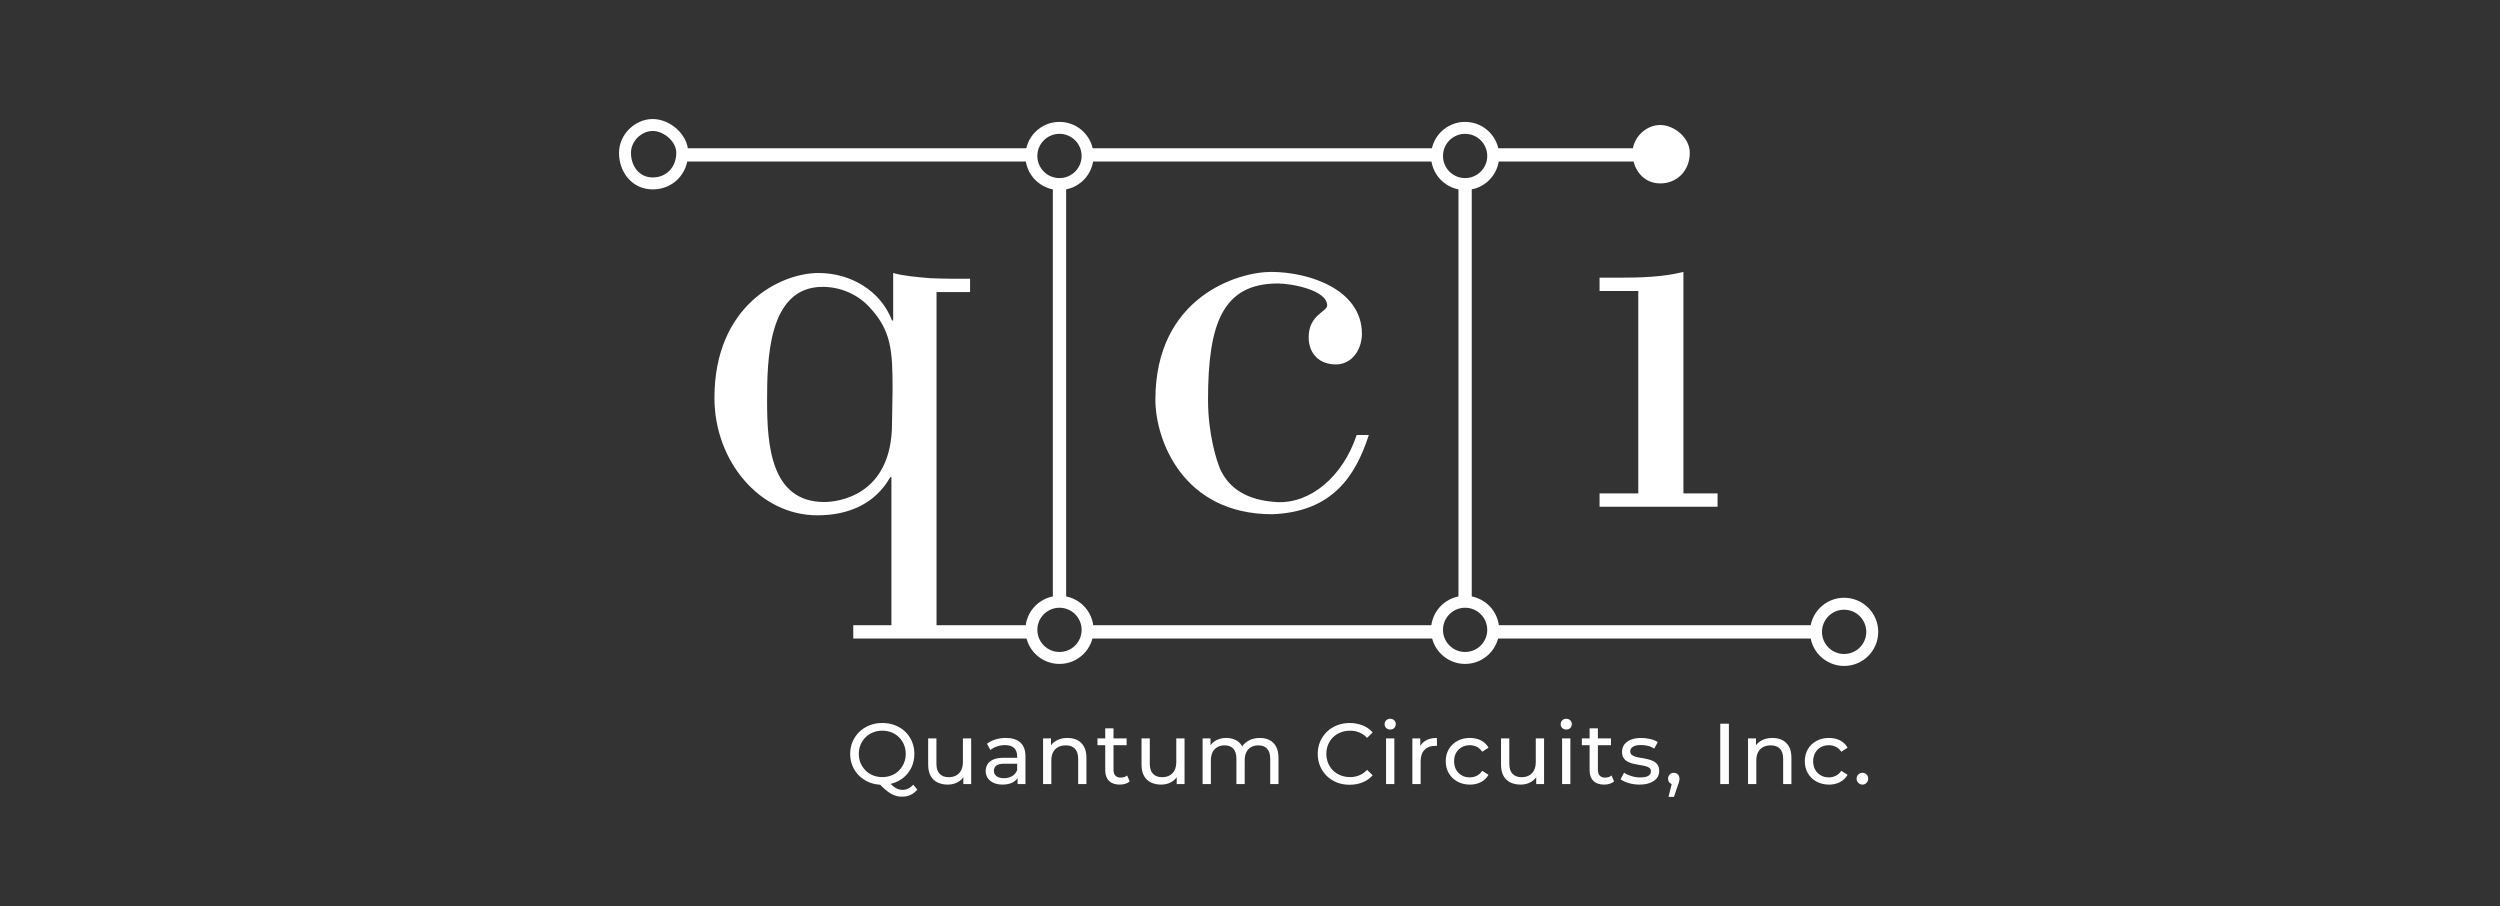 <svg width="160" height="58" viewBox="0 0 160 58" fill="none" xmlns="http://www.w3.org/2000/svg">
<rect x="0" y="0" width="160" height="58" fill="#333333" stroke="none"/>
<path d="M56.471 50.226C56.176 50.226 55.903 50.176 55.651 50.076C55.399 49.977 55.181 49.838 54.997 49.659C54.812 49.481 54.669 49.272 54.566 49.032C54.463 48.793 54.411 48.532 54.411 48.249C54.411 47.966 54.463 47.704 54.566 47.465C54.669 47.226 54.812 47.018 54.997 46.839C55.181 46.66 55.398 46.521 55.648 46.421C55.898 46.322 56.172 46.272 56.471 46.272C56.769 46.272 57.038 46.321 57.288 46.418C57.538 46.516 57.756 46.654 57.939 46.832C58.123 47.011 58.266 47.22 58.367 47.461C58.468 47.703 58.519 47.965 58.519 48.248C58.519 48.531 58.468 48.798 58.367 49.038C58.266 49.277 58.123 49.486 57.939 49.665C57.755 49.843 57.538 49.981 57.288 50.079C57.038 50.176 56.765 50.225 56.471 50.225V50.226ZM56.465 49.734C56.683 49.734 56.883 49.697 57.065 49.624C57.247 49.551 57.405 49.446 57.539 49.309C57.673 49.173 57.779 49.015 57.854 48.835C57.929 48.654 57.967 48.459 57.967 48.25C57.967 48.04 57.929 47.84 57.854 47.659C57.778 47.478 57.673 47.321 57.539 47.187C57.404 47.053 57.247 46.949 57.065 46.874C56.883 46.801 56.683 46.764 56.465 46.764C56.248 46.764 56.054 46.801 55.872 46.874C55.69 46.948 55.531 47.052 55.395 47.187C55.259 47.321 55.153 47.478 55.077 47.659C55.002 47.84 54.964 48.036 54.964 48.25C54.964 48.463 55.002 48.654 55.077 48.835C55.153 49.016 55.259 49.173 55.395 49.309C55.531 49.446 55.69 49.551 55.872 49.624C56.054 49.697 56.252 49.734 56.465 49.734ZM57.735 50.987C57.606 50.987 57.483 50.972 57.365 50.94C57.248 50.909 57.13 50.859 57.012 50.791C56.894 50.723 56.772 50.634 56.648 50.526C56.522 50.418 56.387 50.285 56.239 50.126L56.83 49.971C56.94 50.108 57.045 50.219 57.147 50.305C57.248 50.392 57.349 50.454 57.448 50.493C57.547 50.532 57.647 50.551 57.746 50.551C58.019 50.551 58.252 50.441 58.447 50.219L58.707 50.534C58.457 50.836 58.133 50.986 57.735 50.986V50.987Z" fill="white"/>
<path d="M60.66 50.214C60.41 50.214 60.191 50.168 60.001 50.076C59.811 49.984 59.664 49.844 59.559 49.654C59.455 49.464 59.402 49.226 59.402 48.939V47.256H59.931V48.879C59.931 49.166 60 49.381 60.138 49.525C60.276 49.669 60.47 49.74 60.72 49.74C60.904 49.74 61.065 49.702 61.201 49.626C61.337 49.551 61.442 49.44 61.515 49.295C61.589 49.15 61.626 48.974 61.626 48.768V47.256H62.155V50.181H61.653V49.392L61.736 49.602C61.64 49.797 61.496 49.948 61.305 50.054C61.114 50.161 60.898 50.214 60.659 50.214H60.66Z" fill="white"/>
<path d="M64.165 50.214C63.948 50.214 63.758 50.177 63.594 50.104C63.43 50.03 63.304 49.928 63.216 49.798C63.128 49.667 63.083 49.519 63.083 49.353C63.083 49.187 63.121 49.052 63.197 48.922C63.272 48.794 63.395 48.69 63.566 48.613C63.737 48.536 63.968 48.498 64.259 48.498H65.186V48.879H64.281C64.016 48.879 63.837 48.923 63.745 49.011C63.653 49.099 63.608 49.206 63.608 49.331C63.608 49.475 63.664 49.59 63.779 49.676C63.893 49.763 64.051 49.805 64.253 49.805C64.455 49.805 64.626 49.761 64.775 49.673C64.924 49.585 65.032 49.456 65.098 49.287L65.203 49.651C65.133 49.824 65.01 49.961 64.834 50.062C64.657 50.163 64.434 50.213 64.165 50.213V50.214ZM65.126 50.181V49.563L65.098 49.447V48.393C65.098 48.169 65.033 47.994 64.902 47.871C64.772 47.748 64.576 47.686 64.315 47.686C64.142 47.686 63.972 47.714 63.806 47.771C63.641 47.829 63.501 47.904 63.387 48L63.166 47.603C63.317 47.481 63.498 47.389 63.71 47.325C63.921 47.26 64.143 47.228 64.375 47.228C64.776 47.228 65.085 47.325 65.303 47.52C65.52 47.715 65.629 48.013 65.629 48.415V50.181H65.127H65.126Z" fill="white"/>
<path d="M68.317 47.228C68.556 47.228 68.767 47.274 68.949 47.366C69.131 47.458 69.274 47.598 69.377 47.785C69.48 47.973 69.531 48.21 69.531 48.498V50.181H69.002V48.558C69.002 48.275 68.933 48.061 68.795 47.917C68.657 47.774 68.463 47.703 68.213 47.703C68.025 47.703 67.862 47.739 67.722 47.813C67.582 47.886 67.474 47.995 67.399 48.139C67.323 48.283 67.285 48.461 67.285 48.674V50.181H66.756V47.256H67.264V48.045L67.181 47.835C67.277 47.644 67.424 47.494 67.623 47.388C67.822 47.282 68.054 47.228 68.319 47.228H68.317Z" fill="white"/>
<path d="M70.238 47.692V47.256H72.103V47.692H70.238ZM71.662 50.214C71.367 50.214 71.139 50.135 70.978 49.977C70.816 49.819 70.735 49.593 70.735 49.298V46.615H71.265V49.276C71.265 49.434 71.305 49.555 71.383 49.64C71.462 49.725 71.575 49.767 71.723 49.767C71.888 49.767 72.027 49.721 72.137 49.63L72.302 50.011C72.221 50.08 72.125 50.132 72.012 50.165C71.9 50.198 71.784 50.215 71.662 50.215V50.214Z" fill="white"/>
<path d="M74.317 50.214C74.066 50.214 73.847 50.168 73.657 50.076C73.467 49.984 73.32 49.844 73.215 49.654C73.111 49.464 73.058 49.226 73.058 48.939V47.256H73.587V48.879C73.587 49.166 73.656 49.381 73.794 49.525C73.932 49.669 74.126 49.74 74.376 49.74C74.56 49.74 74.721 49.702 74.857 49.626C74.993 49.551 75.098 49.44 75.171 49.295C75.245 49.15 75.282 48.974 75.282 48.768V47.256H75.811V50.181H75.309V49.392L75.392 49.602C75.296 49.797 75.152 49.948 74.961 50.054C74.77 50.161 74.555 50.214 74.315 50.214H74.317Z" fill="white"/>
<path d="M80.626 47.228C80.862 47.228 81.069 47.274 81.25 47.366C81.43 47.458 81.571 47.598 81.672 47.785C81.773 47.973 81.824 48.21 81.824 48.498V50.181H81.294V48.558C81.294 48.275 81.228 48.061 81.095 47.917C80.963 47.774 80.777 47.703 80.537 47.703C80.361 47.703 80.206 47.739 80.074 47.813C79.941 47.886 79.839 47.995 79.768 48.139C79.696 48.283 79.66 48.461 79.66 48.674V50.181H79.13V48.558C79.13 48.275 79.065 48.061 78.934 47.917C78.803 47.774 78.617 47.703 78.374 47.703C78.201 47.703 78.048 47.739 77.916 47.813C77.783 47.886 77.68 47.995 77.606 48.139C77.533 48.283 77.496 48.461 77.496 48.674V50.181H76.967V47.256H77.475V48.034L77.392 47.835C77.484 47.644 77.626 47.494 77.817 47.388C78.008 47.282 78.231 47.228 78.485 47.228C78.764 47.228 79.005 47.297 79.208 47.435C79.41 47.573 79.543 47.782 79.605 48.062L79.39 47.974C79.478 47.75 79.633 47.569 79.854 47.433C80.075 47.297 80.332 47.229 80.627 47.229L80.626 47.228Z" fill="white"/>
<path d="M86.378 50.225C86.083 50.225 85.812 50.176 85.564 50.079C85.315 49.982 85.1 49.844 84.918 49.665C84.736 49.487 84.593 49.278 84.49 49.039C84.387 48.799 84.335 48.537 84.335 48.249C84.335 47.961 84.387 47.699 84.49 47.46C84.593 47.22 84.736 47.012 84.921 46.833C85.105 46.655 85.321 46.516 85.57 46.419C85.819 46.322 86.089 46.273 86.384 46.273C86.679 46.273 86.957 46.324 87.209 46.425C87.461 46.526 87.676 46.675 87.852 46.874L87.493 47.222C87.346 47.067 87.18 46.953 86.996 46.877C86.812 46.801 86.615 46.764 86.405 46.764C86.196 46.764 85.987 46.8 85.801 46.874C85.615 46.947 85.454 47.05 85.318 47.183C85.182 47.315 85.076 47.473 85 47.655C84.925 47.837 84.887 48.035 84.887 48.248C84.887 48.461 84.925 48.659 85 48.842C85.076 49.024 85.182 49.182 85.318 49.314C85.454 49.447 85.615 49.55 85.801 49.623C85.987 49.697 86.188 49.733 86.405 49.733C86.623 49.733 86.812 49.696 86.996 49.62C87.18 49.545 87.346 49.428 87.493 49.27L87.852 49.617C87.675 49.816 87.461 49.967 87.209 50.069C86.957 50.173 86.68 50.224 86.378 50.224V50.225Z" fill="white"/>
<path d="M88.972 46.692C88.869 46.692 88.784 46.659 88.716 46.593C88.648 46.526 88.614 46.446 88.614 46.35C88.614 46.255 88.648 46.168 88.716 46.102C88.784 46.035 88.87 46.002 88.972 46.002C89.075 46.002 89.16 46.034 89.228 46.099C89.297 46.163 89.33 46.243 89.33 46.339C89.33 46.434 89.297 46.522 89.231 46.59C89.164 46.658 89.078 46.692 88.971 46.692L88.972 46.692ZM88.707 50.181V47.256H89.238V50.181H88.707Z" fill="white"/>
<path d="M90.391 50.181V47.256H90.899V48.051L90.849 47.852C90.93 47.65 91.067 47.495 91.258 47.388C91.449 47.282 91.685 47.228 91.964 47.228V47.742C91.942 47.738 91.921 47.736 91.901 47.736H91.843C91.559 47.736 91.335 47.821 91.169 47.99C91.004 48.159 90.921 48.404 90.921 48.724V50.181H90.39H90.391Z" fill="white"/>
<path d="M94.073 50.214C93.774 50.214 93.509 50.15 93.275 50.021C93.042 49.893 92.858 49.716 92.726 49.492C92.593 49.267 92.527 49.01 92.527 48.719C92.527 48.428 92.593 48.171 92.726 47.946C92.858 47.722 93.041 47.546 93.275 47.419C93.509 47.291 93.775 47.228 94.073 47.228C94.337 47.228 94.574 47.281 94.782 47.386C94.99 47.49 95.151 47.646 95.265 47.852L94.862 48.112C94.766 47.968 94.649 47.862 94.511 47.794C94.373 47.726 94.225 47.693 94.066 47.693C93.875 47.693 93.704 47.735 93.553 47.82C93.402 47.904 93.283 48.023 93.194 48.175C93.106 48.328 93.062 48.509 93.062 48.719C93.062 48.93 93.106 49.111 93.194 49.266C93.282 49.42 93.402 49.54 93.553 49.625C93.704 49.71 93.875 49.752 94.066 49.752C94.225 49.752 94.373 49.718 94.511 49.65C94.649 49.582 94.766 49.476 94.862 49.333L95.265 49.587C95.151 49.789 94.989 49.945 94.782 50.053C94.574 50.162 94.337 50.216 94.073 50.216V50.214Z" fill="white"/>
<path d="M97.324 50.214C97.074 50.214 96.854 50.168 96.665 50.076C96.475 49.984 96.328 49.844 96.223 49.654C96.118 49.464 96.065 49.226 96.065 48.939V47.256H96.595V48.879C96.595 49.166 96.664 49.381 96.802 49.525C96.941 49.669 97.134 49.74 97.385 49.74C97.568 49.74 97.729 49.702 97.865 49.626C98.001 49.551 98.106 49.44 98.18 49.295C98.253 49.15 98.29 48.974 98.29 48.768V47.256H98.82V50.181H98.317V49.392L98.4 49.602C98.305 49.797 98.161 49.948 97.969 50.054C97.778 50.161 97.563 50.214 97.323 50.214H97.324Z" fill="white"/>
<path d="M100.239 46.692C100.136 46.692 100.051 46.659 99.983 46.593C99.915 46.526 99.881 46.446 99.881 46.35C99.881 46.255 99.915 46.168 99.983 46.102C100.051 46.035 100.137 46.002 100.239 46.002C100.342 46.002 100.427 46.034 100.495 46.099C100.564 46.163 100.597 46.243 100.597 46.339C100.597 46.434 100.564 46.522 100.498 46.59C100.431 46.658 100.345 46.692 100.238 46.692L100.239 46.692ZM99.974 50.181V47.256H100.504V50.181H99.974Z" fill="white"/>
<path d="M101.238 47.692V47.256H103.103V47.692H101.238ZM102.662 50.214C102.367 50.214 102.139 50.135 101.978 49.977C101.816 49.819 101.735 49.593 101.735 49.298V46.615H102.265V49.276C102.265 49.434 102.305 49.555 102.384 49.64C102.463 49.725 102.576 49.767 102.724 49.767C102.889 49.767 103.028 49.721 103.138 49.63L103.303 50.011C103.222 50.08 103.126 50.132 103.013 50.165C102.901 50.198 102.784 50.215 102.663 50.215L102.662 50.214Z" fill="white"/>
<path d="M104.925 50.214C104.682 50.214 104.451 50.181 104.232 50.115C104.013 50.048 103.841 49.968 103.716 49.872L103.938 49.453C104.062 49.538 104.217 49.609 104.401 49.668C104.585 49.727 104.773 49.756 104.965 49.756C105.211 49.756 105.388 49.721 105.497 49.651C105.606 49.581 105.66 49.483 105.66 49.358C105.66 49.267 105.627 49.195 105.561 49.143C105.494 49.092 105.407 49.053 105.298 49.028C105.189 49.002 105.069 48.979 104.937 48.959C104.805 48.939 104.672 48.913 104.54 48.882C104.407 48.85 104.286 48.807 104.176 48.749C104.065 48.692 103.977 48.613 103.911 48.512C103.845 48.411 103.811 48.276 103.811 48.106C103.811 47.937 103.861 47.775 103.96 47.643C104.06 47.51 104.201 47.408 104.383 47.337C104.565 47.265 104.781 47.229 105.032 47.229C105.223 47.229 105.418 47.252 105.614 47.298C105.811 47.344 105.972 47.409 106.097 47.493L105.871 47.913C105.738 47.825 105.6 47.764 105.457 47.731C105.313 47.698 105.17 47.681 105.026 47.681C104.794 47.681 104.621 47.718 104.507 47.794C104.393 47.87 104.335 47.967 104.335 48.084C104.335 48.184 104.369 48.26 104.437 48.313C104.505 48.367 104.593 48.408 104.702 48.437C104.811 48.467 104.931 48.491 105.063 48.511C105.196 48.531 105.328 48.557 105.46 48.589C105.593 48.62 105.714 48.663 105.822 48.718C105.93 48.773 106.018 48.85 106.086 48.95C106.154 49.049 106.188 49.182 106.188 49.347C106.188 49.524 106.137 49.676 106.034 49.805C105.93 49.934 105.785 50.034 105.597 50.106C105.41 50.178 105.185 50.214 104.924 50.214H104.925Z" fill="white"/>
<path d="M106.785 50.998L107.061 49.883L107.133 50.203C107.026 50.203 106.937 50.17 106.865 50.104C106.793 50.037 106.758 49.948 106.758 49.834C106.758 49.72 106.793 49.633 106.865 49.564C106.937 49.494 107.025 49.459 107.128 49.459C107.231 49.459 107.321 49.495 107.387 49.567C107.454 49.639 107.487 49.727 107.487 49.834C107.487 49.871 107.484 49.907 107.478 49.942C107.473 49.978 107.464 50.018 107.451 50.064C107.438 50.11 107.419 50.166 107.393 50.232L107.133 51H106.786L106.785 50.998Z" fill="white"/>
<path d="M110.097 50.181V46.317H110.649V50.181H110.097Z" fill="white"/>
<path d="M113.437 47.228C113.676 47.228 113.887 47.274 114.069 47.366C114.251 47.458 114.393 47.598 114.497 47.785C114.6 47.973 114.651 48.21 114.651 48.498V50.181H114.122V48.558C114.122 48.275 114.053 48.061 113.914 47.917C113.777 47.774 113.582 47.703 113.332 47.703C113.144 47.703 112.981 47.739 112.841 47.813C112.701 47.886 112.593 47.995 112.518 48.139C112.442 48.283 112.404 48.461 112.404 48.674V50.181H111.874V47.256H112.382V48.045L112.3 47.835C112.395 47.644 112.542 47.494 112.741 47.388C112.94 47.282 113.172 47.228 113.437 47.228Z" fill="white"/>
<path d="M117.053 50.214C116.754 50.214 116.489 50.15 116.255 50.021C116.022 49.893 115.838 49.716 115.706 49.492C115.573 49.267 115.507 49.01 115.507 48.719C115.507 48.428 115.573 48.171 115.706 47.946C115.838 47.722 116.021 47.546 116.255 47.419C116.489 47.291 116.755 47.228 117.053 47.228C117.317 47.228 117.554 47.281 117.762 47.386C117.97 47.49 118.131 47.646 118.245 47.852L117.842 48.112C117.746 47.968 117.629 47.862 117.491 47.794C117.353 47.726 117.205 47.693 117.046 47.693C116.855 47.693 116.684 47.735 116.533 47.82C116.382 47.904 116.263 48.023 116.174 48.175C116.086 48.328 116.042 48.509 116.042 48.719C116.042 48.93 116.086 49.111 116.174 49.266C116.262 49.42 116.382 49.54 116.533 49.625C116.684 49.71 116.855 49.752 117.046 49.752C117.205 49.752 117.353 49.718 117.491 49.65C117.629 49.582 117.746 49.476 117.842 49.333L118.245 49.587C118.131 49.789 117.969 49.945 117.762 50.053C117.554 50.162 117.317 50.216 117.053 50.216V50.214Z" fill="white"/>
<path d="M119.2 50.214C119.097 50.214 119.009 50.178 118.935 50.106C118.862 50.034 118.825 49.943 118.825 49.833C118.825 49.723 118.862 49.633 118.935 49.563C119.009 49.493 119.097 49.458 119.2 49.458C119.302 49.458 119.385 49.493 119.456 49.563C119.528 49.633 119.564 49.723 119.564 49.833C119.564 49.943 119.528 50.034 119.456 50.106C119.384 50.178 119.299 50.214 119.2 50.214Z" fill="white"/>
<path d="M66.009 40.012V40.864H54.609V40.012H57.051V30.538H56.977C56.015 32.24 54.312 32.98 52.313 32.98C48.611 32.98 45.724 29.501 45.724 25.466C45.724 19.545 49.944 17.472 52.386 17.472C54.422 17.472 56.347 18.581 57.088 20.507H57.163V17.472C57.791 17.656 58.681 17.731 59.531 17.805C60.382 17.841 61.197 17.841 61.567 17.841H62.085V18.693H59.938V40.013H66.009V40.012ZM55.608 19.618C54.831 18.803 53.757 18.359 52.646 18.359C49.131 18.359 49.094 23.097 49.094 25.688C49.094 28.428 49.315 32.129 52.758 32.129C53.573 32.129 57.089 31.759 57.089 27.095C57.089 26.354 57.125 25.652 57.125 24.912C57.125 22.431 57.051 21.136 55.608 19.619V19.618Z" fill="white"/>
<path d="M43.679 9.487H66.257V10.338H43.664" fill="white"/>
<path d="M69.493 9.487H92.071V10.338H69.479" fill="white"/>
<path d="M69.493 40.013H92.071V40.864H69.479" fill="white"/>
<path d="M95.445 40.013H116.225V40.864H95.432" fill="white"/>
<path d="M95.573 9.487H106.862V10.338H95.566" fill="white"/>
<path d="M68.233 11.803V38.513H67.382V11.78" fill="white"/>
<path d="M94.192 11.803V38.513H93.342V11.78" fill="white"/>
<path d="M87.605 27.84C86.753 30.468 85.272 32.762 81.423 32.911C75.685 32.911 73.945 28.136 73.945 25.583C73.945 18.993 79.239 17.402 81.349 17.402C83.755 17.402 87.162 18.512 87.162 21.363C87.162 22.362 86.532 23.324 85.495 23.324C84.458 23.324 83.755 22.658 83.755 21.584C83.755 20.141 84.939 19.956 84.939 19.549C84.939 18.548 82.608 18.142 81.793 18.142C78.239 18.142 77.314 20.733 77.314 25.582C77.314 27.803 77.87 29.506 78.092 30.024C78.647 31.245 79.795 32.023 81.72 32.134C83.865 32.244 85.94 30.505 86.828 27.839H87.605V27.84Z" fill="white"/>
<path d="M41.775 8C42.664 8 43.664 8.815 43.664 9.776C43.664 10.925 42.849 11.739 41.775 11.739C40.702 11.739 40 10.851 40 9.776C40 8.814 40.851 8 41.775 8Z" stroke="white" stroke-width="0.765" stroke-miterlimit="10"/>
<path d="M119.824 40.439C119.824 41.432 119.018 42.238 118.023 42.238C117.028 42.238 116.225 41.432 116.225 40.439C116.225 39.445 117.03 38.639 118.023 38.639C119.015 38.639 119.824 39.445 119.824 40.439Z" stroke="white" stroke-width="0.765" stroke-miterlimit="10"/>
<path d="M69.606 9.982C69.606 10.975 68.801 11.78 67.806 11.78C66.812 11.78 66.008 10.975 66.008 9.982C66.008 8.989 66.813 8.183 67.806 8.183C68.8 8.183 69.606 8.988 69.606 9.982Z" stroke="white" stroke-width="0.765" stroke-miterlimit="10"/>
<path d="M69.606 40.31C69.606 41.304 68.801 42.109 67.806 42.109C66.812 42.109 66.008 41.304 66.008 40.31C66.008 39.316 66.813 38.513 67.806 38.513C68.8 38.513 69.606 39.317 69.606 40.31Z" stroke="white" stroke-width="0.765" stroke-miterlimit="10"/>
<path d="M95.566 9.982C95.566 10.975 94.76 11.78 93.767 11.78C92.774 11.78 91.968 10.975 91.968 9.982C91.968 8.989 92.774 8.183 93.767 8.183C94.76 8.183 95.566 8.988 95.566 9.982Z" stroke="white" stroke-width="0.765" stroke-miterlimit="10"/>
<path d="M95.566 40.31C95.566 41.304 94.76 42.109 93.767 42.109C92.774 42.109 91.968 41.304 91.968 40.31C91.968 39.316 92.774 38.513 93.767 38.513C94.76 38.513 95.566 39.317 95.566 40.31Z" stroke="white" stroke-width="0.765" stroke-miterlimit="10"/>
<path d="M102.372 32.43V31.578H104.85V18.623H102.372V17.772H103.593C104.962 17.772 106.407 17.735 107.739 17.402V31.578H109.923V32.43H102.372Z" fill="white"/>
<path d="M106.256 8C107.146 8 108.146 8.815 108.146 9.776C108.146 10.925 107.331 11.739 106.256 11.739C105.182 11.739 104.482 10.85 104.482 9.776C104.482 8.814 105.332 8 106.256 8Z" fill="white"/>
</svg>
